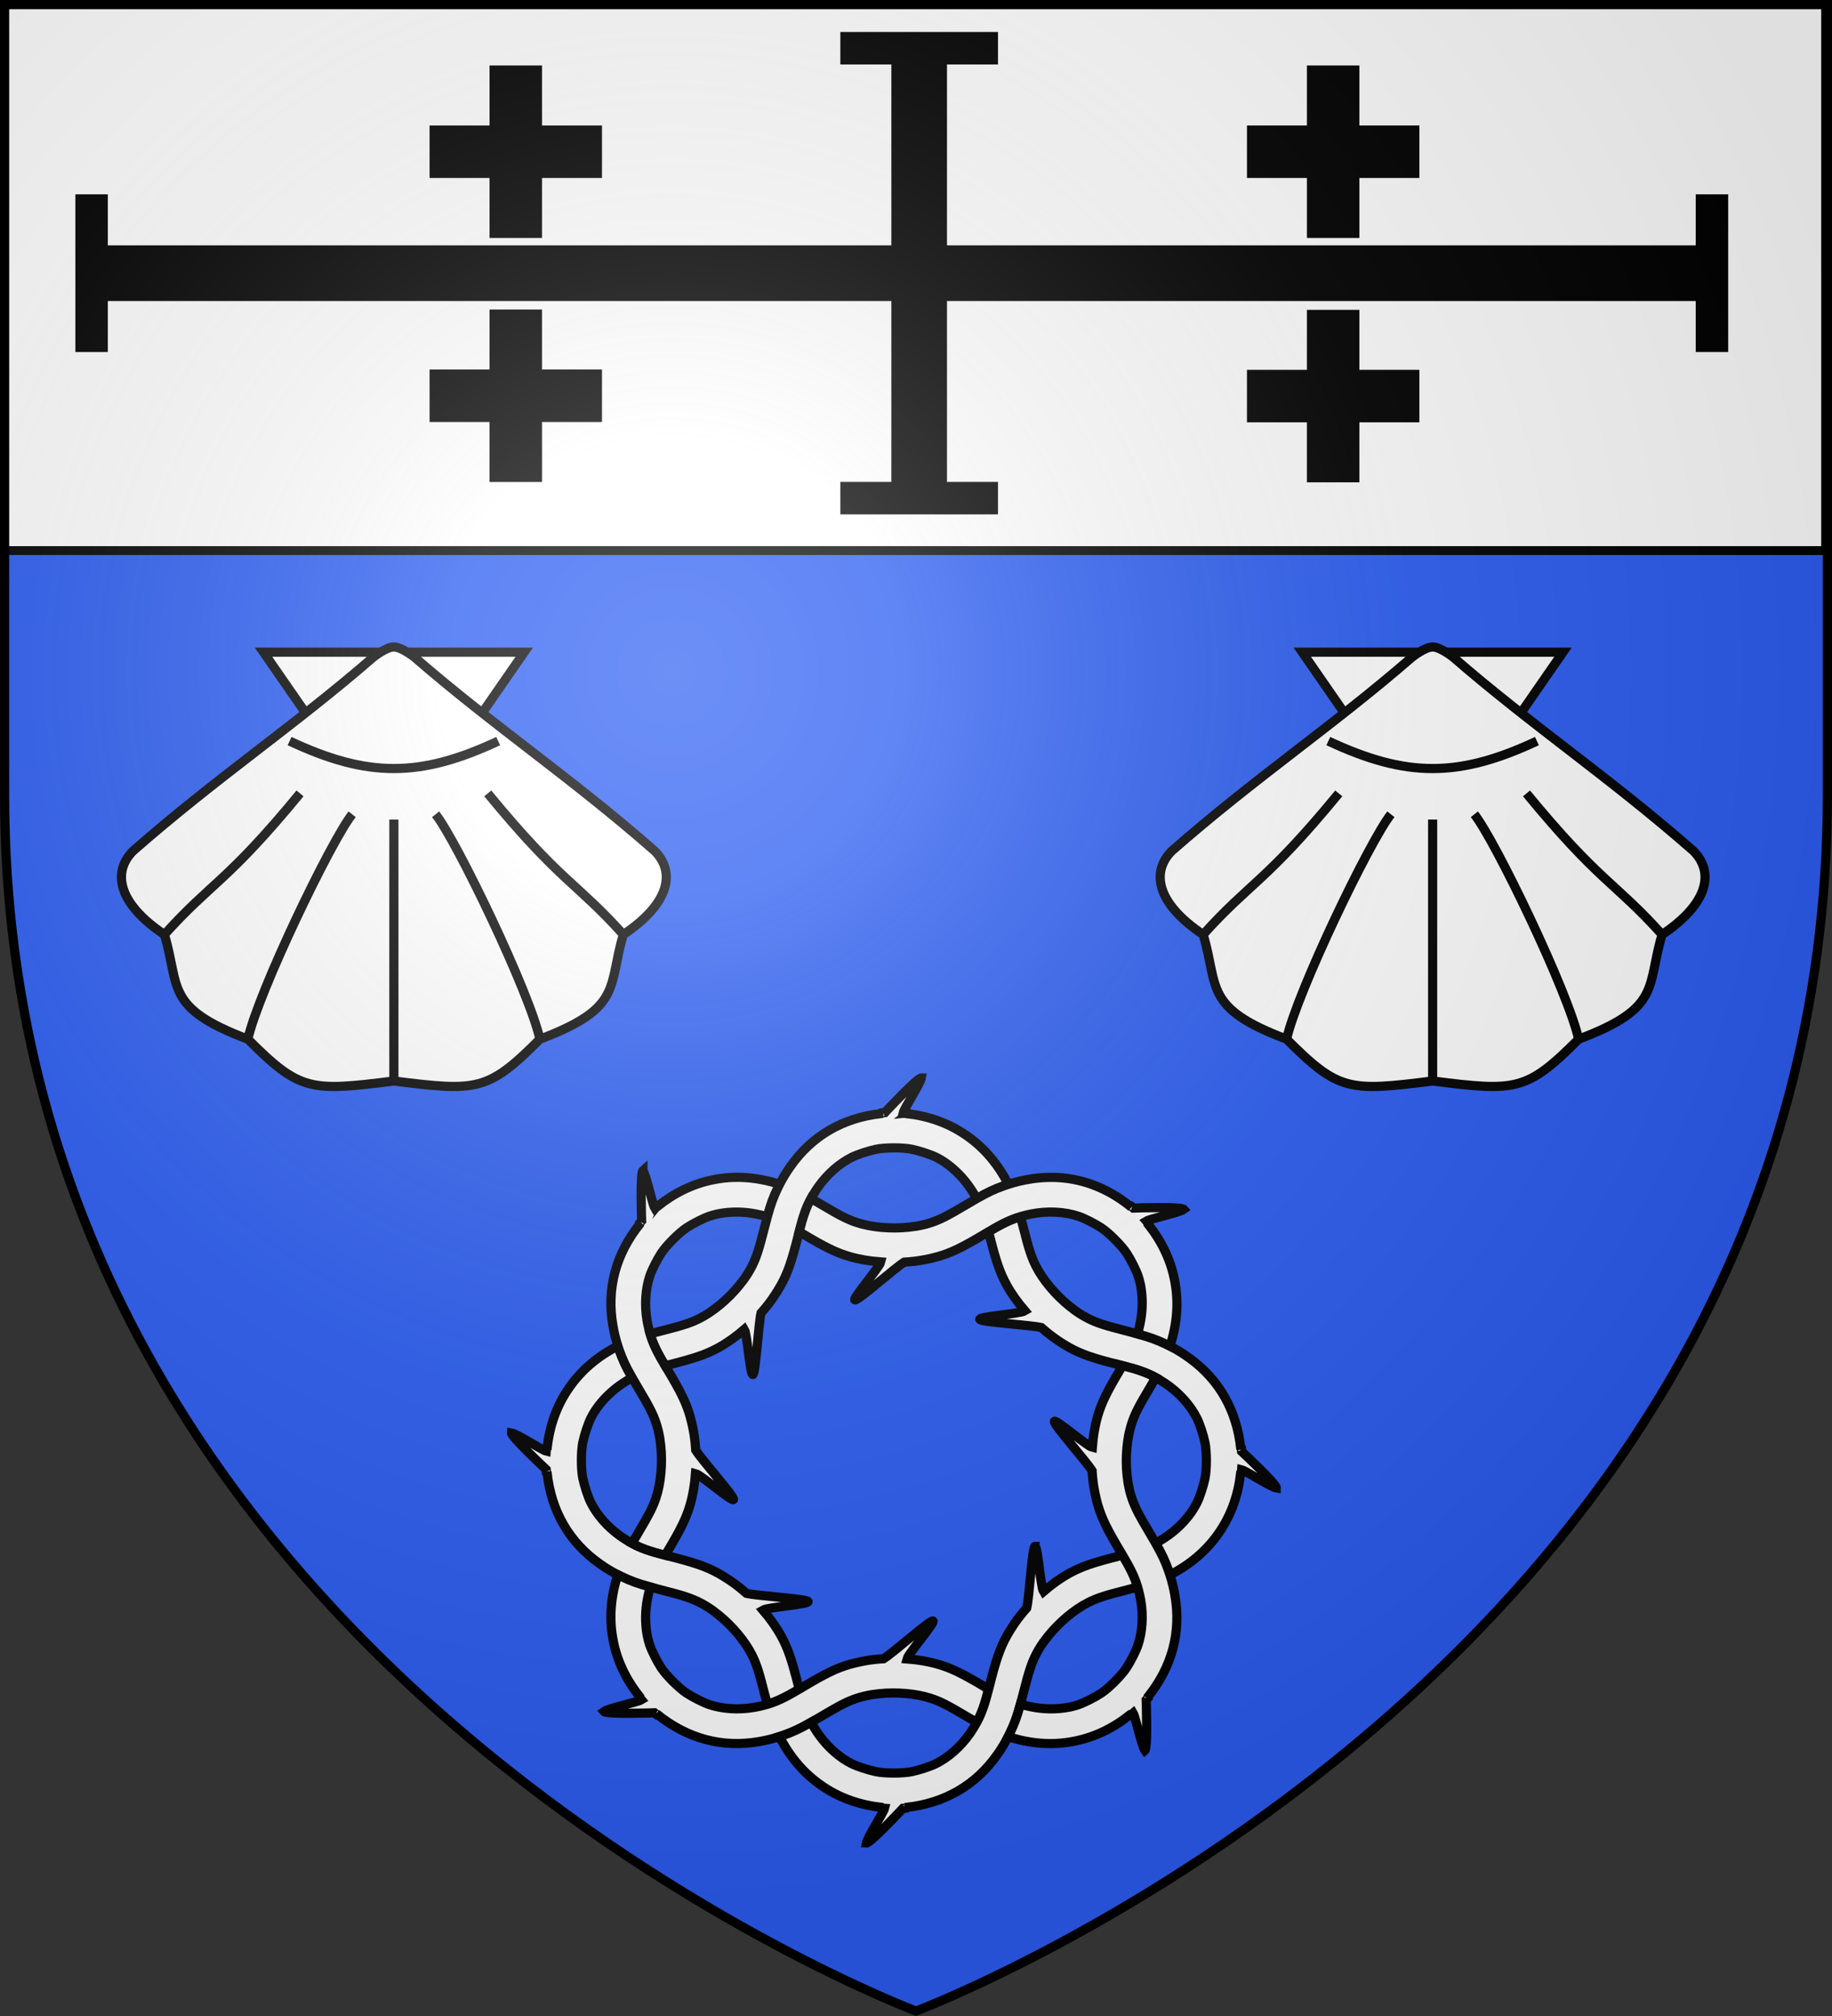 <?xml version="1.0" encoding="UTF-8" standalone="no"?>
<svg
   xmlns:dc="http://purl.org/dc/elements/1.1/"
   xmlns:cc="http://creativecommons.org/ns#"
   xmlns:rdf="http://www.w3.org/1999/02/22-rdf-syntax-ns#"
   xmlns:svg="http://www.w3.org/2000/svg"
   xmlns="http://www.w3.org/2000/svg"
   xmlns:xlink="http://www.w3.org/1999/xlink"
   xmlns:sodipodi="http://sodipodi.sourceforge.net/DTD/sodipodi-0.dtd"
   xmlns:inkscape="http://www.inkscape.org/namespaces/inkscape"
   width="600"
   height="660"
   viewBox="-300 -300 600 660"
   id="svg2"
   version="1.1"
   inkscape:version="0.48.2 r9819"
   sodipodi:docname="Ecu-Perrier.svg"
   inkscape:export-filename="C:\Users\Emmanuel\Documents\Héraldique\Ecu-Perrier.png"
   inkscape:export-xdpi="144"
   inkscape:export-ydpi="144">
  <rect x="-300" y="-300" width="600" height="660" fill="#333333" stroke="none"/>
  <sodipodi:namedview
     pagecolor="#ffffff"
     bordercolor="#666666"
     borderopacity="1"
     objecttolerance="10"
     gridtolerance="10"
     guidetolerance="10"
     inkscape:pageopacity="0"
     inkscape:pageshadow="2"
     inkscape:window-width="1440"
     inkscape:window-height="850"
     id="namedview27"
     showgrid="false"
     inkscape:zoom="1"
     inkscape:cx="161.46187"
     inkscape:cy="370"
     inkscape:window-x="-8"
     inkscape:window-y="-8"
     inkscape:window-maximized="1"
     inkscape:current-layer="layer3" />
  <defs
     id="defs4">
    <radialGradient
       id="Gradient1"
       gradientUnits="userSpaceOnUse"
       cx="-80"
       cy="-80"
       r="405">
      <stop
         style="stop-color:#fff;stop-opacity:0.31"
         offset="0"
         id="stop7" />
      <stop
         style="stop-color:#fff;stop-opacity:0.25"
         offset="0.19"
         id="stop9" />
      <stop
         style="stop-color:#6b6b6b;stop-opacity:0.125"
         offset="0.6"
         id="stop11" />
      <stop
         style="stop-color:#000;stop-opacity:0.125"
         offset="1"
         id="stop13" />
    </radialGradient>
    <clipPath
       id="shield_cut">
      <path
         id="shield"
         d="M-298.5,-298.5 h597 v258.5 C 298.5,246.2 0,358.39 0,358.39 0,358.39 -298.5,246.2 -298.5,-40z" />
    </clipPath>
  </defs>
  <g
     id="layer4"
     inkscape:label="Fond écu"
     inkscape:groupmode="layer"
     sodipodi:insensitive="true">
    <use
       xlink:href="#shield"
       id="use18"
       style="fill:#2b5df2"
       x="0"
       y="0"
       width="600"
       height="660" />
  </g>
  <g
     id="layer3"
     inkscape:label="Meubles"
     inkscape:groupmode="layer">
    <g
       style="display:inline"
       inkscape:label="chef"
       id="layer5"
       transform="translate(-300.081,-300.874)">
      <rect
         y="2.114"
         x="1.532"
         height="179.009"
         width="596.466"
         id="rect2230"
         style="fill:#ffffff;fill-opacity:1;fill-rule:nonzero;stroke:#000000;stroke-width:2.902;stroke-miterlimit:4;stroke-opacity:1;stroke-dasharray:none" />
    </g>
    <g
       id="layer1-7"
       inkscape:label="Calque 1"
       transform="matrix(1.155,0,0,1.155,-136.065,48.768)"
       style="fill:#ffffff">
      <g
         style="fill:#ffffff;fill-opacity:1;stroke:#000000;stroke-width:11.982;stroke-miterlimit:4;stroke-opacity:1;stroke-dasharray:none"
         transform="matrix(0.217,0,0,0.217,383.713,8.951)"
         id="g10078">
        <path
           style="fill:#ffffff;fill-opacity:1;stroke:#000000;stroke-width:11.982;stroke-miterlimit:4;stroke-opacity:1;stroke-dasharray:none"
           d="m -1614.938,325.344 c -26.826,13.651 -48.239,32.122 -63.75,54.625 -15.738,22.433 -25.391,48.872 -28.688,78.75 0,0.022 -0.029,0.041 -0.031,0.062 -0.09,0.137 -0.199,0.871 -0.312,2.188 -0.083,-1.027 -0.167,-1.783 -0.25,-1.844 -0.184,-1.931 -0.394,-0.724 -0.688,3.5 -5.613,-1.369 -37.864,-22.424 -45.281,-23.688 -0.307,5.078 42.869,45.47 45.344,47.781 0.059,0.8 0.104,1.431 0.156,1.938 0.127,4.983 0.255,4.974 0.812,0.906 0.048,0.428 0.114,0.881 0.156,1.031 5.415,50.679 29.119,91.542 69.562,119.75 0.043,0.03 0.082,0.064 0.125,0.094 7.109,5.039 14.702,9.626 22.75,13.75 1.616,0.828 3.254,1.648 4.906,2.438 11.967,5.719 20.893,9.017 37.5,13.562 4.388,1.201 9.194,2.495 14.875,3.938 28.141,7.143 38.203,10.44 49.812,16.281 5.322,2.678 10.844,6.052 16.344,9.938 0.177,0.129 0.353,0.244 0.531,0.375 0.062,0.044 0.126,0.081 0.188,0.125 2.421,1.784 4.885,3.709 7.5,5.812 18.014,14.49 34.651,34.384 43.594,52.156 5.841,11.609 9.107,21.672 16.25,49.812 1.435,5.653 2.679,10.41 3.875,14.781 12.691,-3.748 24.009,-9.282 41.656,-19.75 -0.328,-1.282 -0.663,-2.554 -1,-3.906 -8.597,-34.491 -13.939,-49.937 -22.812,-66 -6.192,-11.209 -14.328,-22.655 -23.625,-33.438 6.473,-3.877 62.472,-7.658 58.844,-11.312 -3.604,-3.63 -66.061,-7.162 -80.312,-10.531 -6.774,-6.046 -13.783,-11.594 -20.812,-16.344 -1.378,-0.931 -2.743,-1.815 -4.094,-2.688 -0.199,-0.129 -0.395,-0.247 -0.594,-0.375 -3.666,-2.402 -7.321,-4.641 -10.969,-6.656 -16.063,-8.873 -31.509,-14.215 -66,-22.812 -1.295,-0.323 -2.425,-0.623 -3.656,-0.938 -19.866,-5.073 -31.76,-9.184 -43.375,-15.5 -2.141,-1.164 -4.289,-2.382 -6.469,-3.719 -0.77,-0.473 -1.56,-0.971 -2.344,-1.469 -0.279,-0.179 -0.563,-0.381 -0.844,-0.562 -1.079,-0.693 -2.196,-1.412 -3.312,-2.156 -0.857,-0.571 -1.688,-1.159 -2.531,-1.75 -16.535,-11.79 -30.308,-27.429 -38.438,-43.75 -3.54,-7.109 -8.324,-21.562 -10.406,-31.5 -2.446,-11.675 -2.446,-35.325 0,-47 2.082,-9.938 6.866,-24.391 10.406,-31.5 1.626,-3.264 3.477,-6.502 5.531,-9.688 0.511,-0.793 1.058,-1.589 1.594,-2.375 8.771,-12.619 20.605,-24.205 34.125,-33.219 4.48,-2.987 8.604,-5.578 12.75,-7.844 -8.511,-14.93 -12.461,-23.6 -16.875,-36.094 -0.612,-1.733 -1.161,-3.453 -1.719,-5.188 z"
           id="path7358"
           inkscape:connector-curvature="0" />
        <path
           style="fill:#ffffff;fill-opacity:1;stroke:#000000;stroke-width:11.982;stroke-miterlimit:4;stroke-opacity:1;stroke-dasharray:none"
           d="m -1615.031,624.188 c -9.311,28.616 -11.381,56.813 -6.438,83.688 4.734,26.991 16.579,52.511 35.375,75.969 0.014,0.017 0.018,0.045 0.031,0.062 0.033,0.16 0.493,0.77 1.344,1.781 -0.784,-0.667 -1.398,-1.141 -1.5,-1.125 -1.495,-1.235 -0.779,-0.257 2,2.938 -4.937,3.001 -42.643,10.93 -48.781,15.281 3.373,3.808 62.459,1.834 65.844,1.719 0.608,0.524 1.105,0.929 1.5,1.25 3.614,3.434 3.701,3.365 1.219,0.094 0.334,0.267 0.709,0.518 0.844,0.594 39.664,32.006 85.3,44.152 133.844,35.5 0.052,-0.009 0.105,-0.022 0.156,-0.031 8.6,-1.465 17.227,-3.595 25.844,-6.375 1.718,-0.554 3.44,-1.112 5.156,-1.719 12.495,-4.414 21.161,-8.394 36.094,-16.906 3.963,-2.259 8.258,-4.742 13.312,-7.75 24.949,-14.848 34.411,-19.64 46.75,-23.719 5.657,-1.87 11.957,-3.39 18.594,-4.531 0.217,-0.034 0.407,-0.092 0.625,-0.125 0.075,-0.013 0.144,-0.019 0.219,-0.031 2.973,-0.451 6.069,-0.826 9.406,-1.188 22.984,-2.492 48.829,-0.181 67.719,6.062 12.339,4.078 21.77,8.871 46.719,23.719 5,2.976 9.258,5.446 13.188,7.688 6.329,-11.627 10.416,-23.46 15.5,-43.375 -1.142,-0.677 -2.271,-1.343 -3.469,-2.062 -30.468,-18.31 -45.18,-25.479 -62.812,-30.562 -12.305,-3.548 -26.145,-5.887 -40.344,-6.938 1.835,-7.319 38.743,-49.575 33.594,-49.594 -5.115,-0.018 -51.76,41.649 -64.219,49.344 -9.065,0.515 -17.952,1.545 -26.281,3.156 -1.633,0.316 -3.209,0.662 -4.781,1 -0.232,0.05 -0.457,0.106 -0.688,0.156 -4.29,0.894 -8.464,1.877 -12.469,3.031 -17.632,5.084 -32.344,12.253 -62.812,30.562 -1.144,0.688 -2.157,1.258 -3.25,1.906 -17.647,10.468 -28.965,16.002 -41.656,19.75 -2.328,0.687 -4.679,1.313 -7.156,1.906 -0.879,0.211 -1.813,0.423 -2.719,0.625 -0.324,0.071 -0.642,0.117 -0.969,0.188 -1.253,0.273 -2.559,0.549 -3.875,0.812 -1.009,0.202 -2.017,0.385 -3.031,0.562 -20.029,3.356 -40.836,2.043 -58.125,-3.75 -7.53,-2.523 -21.125,-9.351 -29.625,-14.906 -9.985,-6.526 -26.724,-23.265 -33.25,-33.25 -5.555,-8.499 -12.383,-22.095 -14.906,-29.625 -1.159,-3.458 -2.138,-7.076 -2.938,-10.781 -0.199,-0.922 -0.386,-1.846 -0.562,-2.781 -2.721,-15.125 -2.53,-31.691 0.656,-47.625 1.06,-5.301 2.195,-10.043 3.531,-14.594 -16.607,-4.546 -25.533,-7.844 -37.5,-13.562 -1.652,-0.79 -3.29,-1.609 -4.906,-2.438 z"
           id="path7363"
           inkscape:connector-curvature="0" />
        <path
           style="fill:#ffffff;fill-opacity:1;stroke:#000000;stroke-width:11.982;stroke-miterlimit:4;stroke-opacity:1;stroke-dasharray:none"
           d="m -1582.188,96.125 c -0.061,0.054 -0.129,0.136 -0.188,0.219 -3.567,5.087 -1.643,62.386 -1.531,65.656 -0.565,0.656 -1.016,1.125 -1.344,1.531 -3.343,3.521 -3.212,3.586 0.031,1.125 l 0.125,-0.094 c -0.243,0.302 -0.58,0.744 -0.688,0.906 -32.044,39.679 -44.188,85.337 -35.531,133.906 1.464,8.641 3.591,17.309 6.375,25.969 0.558,1.734 1.107,3.455 1.719,5.188 4.414,12.493 8.364,21.164 16.875,36.094 2.26,3.964 4.772,8.288 7.781,13.344 14.848,24.949 19.672,34.348 23.75,46.688 1.905,5.764 3.446,12.193 4.594,18.969 0.014,0.09 0.018,0.191 0.031,0.281 0.013,0.075 0.05,0.144 0.062,0.219 0.451,2.973 0.826,6.069 1.188,9.406 2.492,22.984 0.181,48.797 -6.062,67.688 -4.078,12.339 -8.871,21.801 -23.719,46.75 -2.974,4.997 -5.445,9.261 -7.688,13.188 11.615,6.316 23.509,10.427 43.375,15.5 0.678,-1.144 1.341,-2.3 2.062,-3.5 18.31,-30.468 25.479,-45.149 30.562,-62.781 3.551,-12.316 5.857,-26.163 6.906,-40.375 7.244,1.753 49.606,38.781 49.625,33.625 0.018,-5.111 -41.603,-51.686 -49.344,-64.188 -0.514,-9.078 -1.574,-17.972 -3.188,-26.312 -0.418,-2.163 -0.853,-4.253 -1.312,-6.312 -0.028,-0.124 -0.066,-0.251 -0.094,-0.375 -0.201,-0.934 -0.411,-1.828 -0.625,-2.75 -0.671,-2.895 -1.362,-5.746 -2.156,-8.5 -5.084,-17.632 -12.253,-32.344 -30.562,-62.812 -0.695,-1.156 -1.283,-2.146 -1.938,-3.25 -10.445,-17.614 -15.947,-28.953 -19.688,-41.625 -1.023,-3.468 -1.911,-7.026 -2.75,-10.875 -0.206,-0.945 -0.425,-1.957 -0.625,-2.938 -0.01,-0.029 0.01,-0.034 0,-0.062 -0.059,-0.291 -0.129,-0.581 -0.188,-0.875 -0.197,-0.982 -0.358,-1.982 -0.531,-2.969 0,-0.023 -0.027,-0.04 -0.031,-0.062 -3.356,-20.029 -2.012,-40.836 3.781,-58.125 2.523,-7.53 9.383,-21.126 14.938,-29.625 3.263,-4.993 9.068,-11.662 15.312,-17.906 6.245,-6.245 12.914,-12.05 17.906,-15.312 8.5,-5.555 22.095,-12.414 29.625,-14.938 3.376,-1.131 6.887,-2.117 10.5,-2.906 1.016,-0.212 2.033,-0.409 3.062,-0.594 0.051,-0.01 0.105,-0.022 0.156,-0.031 15.084,-2.692 31.557,-2.488 47.438,0.688 5.29,1.058 10.021,2.198 14.562,3.531 4.546,-16.609 7.875,-25.533 13.594,-37.5 0.783,-1.637 1.585,-3.274 2.406,-4.875 -27.467,-8.935 -54.541,-11.269 -80.438,-7.062 -0.052,0.008 -0.105,0.023 -0.156,0.031 -0.686,0.106 -1.378,0.228 -2.062,0.344 -0.332,0.059 -0.637,0.126 -0.969,0.188 -1.426,0.25 -2.863,0.523 -4.281,0.812 -25.418,5.196 -49.469,16.791 -71.688,34.594 -0.1,-0.042 -0.716,0.463 -1.906,1.469 0.706,-0.825 1.148,-1.467 1.156,-1.594 0.01,0.003 0.03,-0.01 0.031,0 1.212,-1.471 0.211,-0.767 -2.969,2 -3.004,-4.963 -10.932,-42.646 -15.281,-48.781 z"
           id="path8255"
           inkscape:connector-curvature="0" />
        <path
           style="fill:#ffffff;fill-opacity:1;stroke:#000000;stroke-width:11.982;stroke-miterlimit:4;stroke-opacity:1;stroke-dasharray:none"
           d="m -1218.625,-24.812 c -6.119,1.075 -45.267,42.952 -47.5,45.344 -0.863,0.064 -1.512,0.101 -2.031,0.156 -4.854,0.126 -4.815,0.259 -0.781,0.812 l 0.156,0.031 c -0.386,0.042 -0.934,0.086 -1.125,0.125 -50.716,5.398 -91.59,29.098 -119.812,69.562 -5.088,7.162 -9.744,14.792 -13.906,22.906 -0.821,1.601 -1.624,3.238 -2.406,4.875 -5.719,11.967 -9.047,20.891 -13.594,37.5 -1.201,4.388 -2.464,9.195 -3.906,14.875 -7.143,28.141 -10.409,38.203 -16.25,49.812 -2.728,5.422 -6.177,11.053 -10.156,16.656 -0.054,0.073 -0.102,0.145 -0.156,0.219 -0.044,0.062 -0.081,0.126 -0.125,0.188 -1.784,2.421 -3.709,4.885 -5.812,7.5 -14.49,18.014 -34.384,34.651 -52.156,43.594 -11.609,5.841 -21.672,9.139 -49.812,16.281 -5.64,1.432 -10.417,2.683 -14.781,3.875 3.74,12.672 9.243,24.011 19.688,41.625 1.302,-0.333 2.594,-0.657 3.969,-1 34.491,-8.597 49.937,-13.908 66,-22.781 11.219,-6.198 22.646,-14.38 33.438,-23.688 3.882,6.362 7.654,62.508 11.312,58.875 3.627,-3.601 7.133,-65.967 10.5,-80.281 6.056,-6.783 11.587,-13.805 16.344,-20.844 1.234,-1.825 2.399,-3.625 3.531,-5.406 0.068,-0.108 0.151,-0.205 0.219,-0.312 0.519,-0.803 0.999,-1.603 1.5,-2.406 1.573,-2.521 3.083,-5.023 4.469,-7.531 8.873,-16.063 14.215,-31.509 22.812,-66 0.324,-1.299 0.622,-2.421 0.938,-3.656 5.075,-19.865 9.177,-31.791 15.5,-43.406 1.726,-3.171 3.625,-6.315 5.75,-9.625 0.523,-0.814 1.073,-1.665 1.625,-2.5 0.016,-0.024 0.046,-0.038 0.062,-0.062 0.164,-0.248 0.302,-0.5 0.469,-0.75 0.556,-0.834 1.144,-1.648 1.719,-2.469 0.013,-0.019 0.018,-0.044 0.031,-0.062 11.79,-16.535 27.46,-30.309 43.781,-38.438 7.109,-3.54 21.562,-8.293 31.5,-10.375 5.838,-1.223 14.669,-1.844 23.5,-1.844 8.831,-3e-6 17.662,0.621 23.5,1.844 9.938,2.082 24.391,6.835 31.5,10.375 3.187,1.587 6.356,3.378 9.469,5.375 0.868,0.568 1.735,1.153 2.594,1.75 0.043,0.029 0.082,0.064 0.125,0.094 12.569,8.762 24.079,20.557 33.062,34.031 2.999,4.498 5.54,8.65 7.812,12.812 14.963,-8.542 23.614,-12.518 36.125,-16.938 1.716,-0.606 3.44,-1.197 5.156,-1.75 -13.105,-25.749 -30.615,-46.503 -51.906,-61.844 -0.043,-0.031 -0.082,-0.063 -0.125,-0.094 -0.56,-0.41 -1.122,-0.817 -1.688,-1.219 -0.277,-0.193 -0.566,-0.371 -0.844,-0.562 -1.185,-0.831 -2.386,-1.64 -3.594,-2.438 -21.648,-14.299 -46.857,-23.128 -75.156,-26.25 -0.041,-0.1 -0.822,-0.182 -2.375,-0.312 1.083,-0.084 1.843,-0.198 1.938,-0.281 0,0.009 0.038,-0.009 0.031,0 1.897,-0.183 0.674,-0.395 -3.531,-0.688 1.385,-5.633 22.425,-37.867 23.688,-45.281 -0.082,-0.005 -0.181,-0.018 -0.281,0 z"
           id="path9143"
           inkscape:connector-curvature="0" />
        <path
           style="fill:#ffffff;fill-opacity:1;stroke:#000000;stroke-width:11.982;stroke-miterlimit:4;stroke-opacity:1;stroke-dasharray:none"
           d="m -1069.812,587.031 c -0.115,5e-5 -0.229,0.074 -0.344,0.188 -3.632,3.606 -7.129,66.112 -10.5,80.312 -6.046,6.774 -11.594,13.783 -16.344,20.812 -0.989,1.464 -1.92,2.91 -2.844,4.344 -2.483,3.773 -4.801,7.558 -6.875,11.312 -8.873,16.063 -14.215,31.509 -22.812,66 -0.316,1.266 -0.63,2.452 -0.938,3.656 -5.084,19.915 -9.171,31.748 -15.5,43.375 -2.291,4.208 -4.875,8.391 -7.906,12.938 -0.569,0.853 -1.161,1.692 -1.75,2.531 -11.79,16.535 -27.428,30.34 -43.75,38.469 -7.109,3.54 -21.562,8.293 -31.5,10.375 -11.675,2.446 -35.325,2.446 -47,0 -9.938,-2.082 -24.391,-6.835 -31.5,-10.375 -3.264,-1.626 -6.502,-3.476 -9.688,-5.531 -0.793,-0.511 -1.589,-1.058 -2.375,-1.594 -12.619,-8.772 -24.205,-20.605 -33.219,-34.125 -3.002,-4.502 -5.569,-8.646 -7.844,-12.812 -14.932,8.513 -23.599,12.492 -36.094,16.906 -1.717,0.606 -3.438,1.164 -5.156,1.719 13.733,26.987 32.313,48.53 55,64.062 0.854,0.594 1.729,1.173 2.594,1.75 0.251,0.165 0.498,0.337 0.75,0.5 21.655,14.263 46.859,23.091 75.156,26.188 0.253,0.085 0.949,0.175 2.219,0.281 -1.253,0.097 -2.02,0.183 -1.969,0.281 -1.931,0.184 -0.725,0.394 3.5,0.688 -1.441,5.703 -22.426,37.878 -23.688,45.281 5.08,0.307 45.538,-42.908 47.812,-45.344 0.757,-0.056 1.352,-0.107 1.844,-0.156 5.032,-0.127 5.018,-0.253 0.938,-0.812 l -0.125,-0.031 c 0.37,-0.041 0.908,-0.087 1.094,-0.125 50.721,-5.396 91.619,-29.126 119.844,-69.594 0.103,-0.148 0.21,-0.289 0.312,-0.438 4.954,-7.021 9.466,-14.511 13.531,-22.438 0.827,-1.612 1.649,-3.226 2.438,-4.875 5.716,-11.961 9.052,-20.91 13.594,-37.5 1.203,-4.395 2.461,-9.182 3.906,-14.875 7.143,-28.141 10.44,-38.235 16.281,-49.844 2.708,-5.382 6.122,-10.939 10.062,-16.5 0.082,-0.116 0.167,-0.228 0.25,-0.344 0.043,-0.059 0.082,-0.129 0.125,-0.188 1.784,-2.421 3.709,-4.916 5.812,-7.531 14.49,-18.014 34.384,-34.62 52.156,-43.562 11.609,-5.841 21.672,-9.139 49.812,-16.281 5.629,-1.429 10.392,-2.714 14.75,-3.906 -3.746,-12.694 -9.203,-23.951 -19.688,-41.625 -1.291,0.33 -2.575,0.66 -3.938,1 -34.491,8.597 -49.937,13.939 -66,22.812 -11.215,6.195 -22.65,14.385 -33.438,23.688 -3.764,-6.088 -7.444,-59.064 -11,-59.062 z"
           id="path9145"
           inkscape:connector-curvature="0" />
        <path
           style="fill:#ffffff;fill-opacity:1;stroke:#000000;stroke-width:11.982;stroke-miterlimit:4;stroke-opacity:1;stroke-dasharray:none"
           d="m -1088.875,156.375 c -12.699,3.74 -23.986,9.176 -41.656,19.656 0.331,1.294 0.66,2.604 1,3.969 8.597,34.491 13.94,49.937 22.812,66 6.198,11.221 14.379,22.645 23.688,33.438 -6.318,3.884 -62.509,7.652 -58.875,11.312 3.61,3.635 66.216,7.158 80.344,10.531 6.767,6.038 13.76,11.568 20.781,16.312 1.838,1.242 3.613,2.424 5.406,3.562 0.094,0.061 0.187,0.127 0.281,0.188 0.8,0.507 1.61,1.012 2.406,1.5 2.525,1.575 5.05,3.112 7.562,4.5 16.063,8.873 31.509,14.184 66,22.781 1.262,0.314 2.456,0.6 3.656,0.906 19.922,5.088 31.744,9.222 43.375,15.562 3.691,2.012 7.367,4.249 11.281,6.812 0.28,0.185 0.562,0.343 0.844,0.531 18.016,12.011 33.142,28.653 41.812,46.062 3.54,7.109 8.293,21.562 10.375,31.5 2.446,11.675 2.446,35.325 0,47 -2.082,9.938 -6.835,24.391 -10.375,31.5 -1.626,3.264 -3.476,6.502 -5.531,9.688 -0.349,0.531 -0.702,1.066 -1.062,1.594 -0.205,0.305 -0.417,0.602 -0.625,0.906 -8.762,12.569 -20.557,24.079 -34.031,33.062 -4.498,2.999 -8.65,5.54 -12.812,7.812 8.536,14.969 12.486,23.614 16.906,36.125 0.609,1.725 1.194,3.462 1.75,5.188 25.8,-13.131 46.587,-30.712 61.938,-52.062 0.759,-1.055 1.518,-2.114 2.25,-3.188 0.101,-0.148 0.212,-0.289 0.312,-0.438 0.567,-0.823 1.105,-1.666 1.656,-2.5 14.336,-21.704 23.212,-46.987 26.312,-75.375 0.079,-0.311 0.184,-1.001 0.281,-2.156 0.094,1.211 0.186,1.995 0.281,1.969 0.184,1.903 0.394,0.702 0.688,-3.531 5.7,1.438 37.878,22.426 45.281,23.688 0.307,-5.083 -42.987,-45.551 -45.375,-47.781 -0.065,-0.879 -0.1,-1.54 -0.156,-2.062 -0.126,-4.821 -0.229,-4.775 -0.781,-0.75 l -0.031,0.219 c -0.044,-0.412 -0.085,-0.957 -0.125,-1.156 -5.22,-49.114 -27.632,-89.018 -65.781,-117.125 -0.018,-0.014 -0.044,-0.018 -0.062,-0.031 -0.409,-0.307 -0.837,-0.602 -1.25,-0.906 -7.863,-5.791 -16.325,-11.046 -25.375,-15.688 -1.606,-0.824 -3.232,-1.621 -4.875,-2.406 -11.967,-5.719 -20.891,-9.024 -37.5,-13.562 -4.388,-1.199 -9.195,-2.464 -14.875,-3.906 -28.141,-7.143 -38.235,-10.44 -49.844,-16.281 -5.5,-2.768 -11.192,-6.26 -16.875,-10.312 -0.052,-0.039 -0.104,-0.086 -0.156,-0.125 -0.096,-0.068 -0.185,-0.15 -0.281,-0.219 -2.338,-1.729 -4.729,-3.566 -7.25,-5.594 -18.014,-14.49 -34.62,-34.384 -43.562,-52.156 -5.841,-11.609 -9.139,-21.672 -16.281,-49.812 -1.429,-5.628 -2.683,-10.393 -3.875,-14.75 z"
           id="path9149"
           inkscape:connector-curvature="0" />
        <path
           style="fill:#ffffff;fill-opacity:1;stroke:#000000;stroke-width:11.982;stroke-miterlimit:4;stroke-opacity:1;stroke-dasharray:none"
           d="m -1048.125,105.094 c -8.57,-0.032 -17.247,0.606 -26.031,1.938 -0.023,0.003 -0.04,0.028 -0.062,0.031 -0.506,0.072 -1.025,0.173 -1.531,0.25 -9.656,1.465 -19.349,3.726 -29.031,6.844 -1.717,0.553 -3.441,1.144 -5.156,1.75 -12.511,4.42 -21.162,8.396 -36.125,16.938 -3.946,2.253 -8.221,4.726 -13.25,7.719 -24.949,14.848 -34.411,19.672 -46.75,23.75 -5.847,1.932 -12.366,3.472 -19.25,4.625 -0.064,0.01 -0.123,0.021 -0.188,0.031 -0.116,0.019 -0.227,0.012 -0.344,0.031 -2.876,0.431 -5.878,0.839 -9.094,1.188 -22.984,2.492 -48.797,0.181 -67.688,-6.062 -12.339,-4.078 -21.77,-8.871 -46.719,-23.719 -5.004,-2.978 -9.286,-5.476 -13.219,-7.719 -6.323,11.615 -10.425,23.541 -15.5,43.406 1.144,0.678 2.3,1.341 3.5,2.062 30.468,18.31 45.18,25.447 62.812,30.531 12.317,3.551 26.162,5.857 40.375,6.906 -1.721,7.214 -38.783,49.606 -33.625,49.625 5.123,0.018 51.875,-41.74 64.25,-49.344 9.055,-0.516 17.899,-1.578 26.219,-3.188 2.178,-0.421 4.27,-0.819 6.344,-1.281 0.11,-0.023 0.234,-0.039 0.344,-0.062 0.924,-0.208 1.842,-0.438 2.75,-0.656 2.899,-0.672 5.774,-1.361 8.531,-2.156 17.632,-5.084 32.313,-12.253 62.781,-30.562 1.119,-0.673 2.18,-1.303 3.25,-1.938 17.671,-10.48 28.958,-15.916 41.656,-19.656 4.036,-1.189 8.227,-2.231 12.812,-3.188 0.329,-0.067 0.637,-0.152 0.969,-0.219 21.232,-4.246 43.683,-3.179 62.125,3 7.53,2.523 21.126,9.383 29.625,14.938 9.985,6.526 26.693,23.265 33.219,33.25 5.555,8.499 12.414,22.064 14.938,29.594 1.159,3.458 2.138,7.076 2.938,10.781 0.128,0.623 0.257,1.247 0.375,1.875 0.071,0.361 0.12,0.7 0.188,1.062 2.692,15.084 2.52,31.589 -0.656,47.469 -1.06,5.301 -2.194,10.043 -3.531,14.594 16.609,4.538 25.533,7.843 37.5,13.562 1.643,0.785 3.269,1.583 4.875,2.406 8.955,-27.525 11.242,-54.645 7,-80.594 -0.21,-1.282 -0.415,-2.567 -0.656,-3.844 -0.033,-0.176 -0.06,-0.355 -0.094,-0.531 -0.181,-0.983 -0.394,-1.958 -0.594,-2.938 -5.21,-25.484 -16.838,-49.64 -34.719,-71.906 -0.164,-0.276 -0.564,-0.833 -1.312,-1.719 0.923,0.79 1.545,1.273 1.594,1.188 1.476,1.216 0.786,0.232 -2,-2.969 5.048,-3.013 42.623,-10.938 48.75,-15.281 -3.377,-3.812 -62.609,-1.799 -65.875,-1.688 -0.667,-0.576 -1.153,-1.015 -1.562,-1.344 -3.498,-3.32 -3.55,-3.205 -1.094,0.031 l 0.156,0.156 c -0.323,-0.26 -0.737,-0.606 -0.906,-0.719 -31.216,-25.218 -66.177,-38.11 -103.313,-38.25 z"
           id="path9157"
           inkscape:connector-curvature="0" />
        <path
           style="fill:#ffffff;fill-opacity:1;stroke:#000000;stroke-width:11.982;stroke-miterlimit:4;stroke-opacity:1;stroke-dasharray:none"
           d="m -955.469,351.031 c -0.683,1.153 -1.366,2.289 -2.094,3.5 -18.31,30.468 -25.447,45.18 -30.531,62.812 -3.549,12.31 -5.825,26.201 -6.875,40.406 -7.192,-1.696 -49.638,-38.785 -49.656,-33.625 -0.018,5.118 41.686,51.794 49.344,64.219 0.515,9.065 1.576,17.952 3.188,26.281 0.336,1.735 0.67,3.396 1.031,5.062 0.912,4.423 1.968,8.753 3.156,12.875 5.084,17.632 12.222,32.313 30.531,62.781 0.672,1.118 1.303,2.181 1.938,3.25 10.485,17.674 15.942,28.931 19.688,41.625 1.357,4.598 2.49,9.389 3.562,14.75 0.201,1.005 0.385,2.022 0.562,3.031 3.356,20.029 2.043,40.836 -3.75,58.125 -2.523,7.53 -9.383,21.126 -14.938,29.625 -6.526,9.985 -23.234,26.693 -33.219,33.219 -8.499,5.555 -22.095,12.414 -29.625,14.938 -3.458,1.159 -7.045,2.169 -10.75,2.969 -0.922,0.199 -1.877,0.355 -2.812,0.531 -15.126,2.721 -31.691,2.562 -47.625,-0.625 -5.29,-1.058 -10.02,-2.198 -14.562,-3.531 -4.542,16.59 -7.878,25.539 -13.594,37.5 -0.788,1.649 -1.611,3.263 -2.438,4.875 28.791,9.37 57.164,11.434 84.188,6.375 1.024,-0.183 2.043,-0.39 3.062,-0.594 0.294,-0.061 0.613,-0.125 0.906,-0.188 25.398,-5.227 49.458,-16.805 71.656,-34.625 0.239,-0.119 0.777,-0.521 1.75,-1.344 -0.817,0.955 -1.293,1.529 -1.188,1.562 -1.235,1.495 -0.226,0.811 2.969,-1.969 3.014,5.052 10.938,42.624 15.281,48.75 3.809,-3.375 1.833,-62.544 1.719,-65.875 0.496,-0.575 0.906,-1.023 1.219,-1.406 3.468,-3.648 3.344,-3.708 0.062,-1.219 l -0.094,0.062 c 0.233,-0.29 0.583,-0.717 0.688,-0.875 32.05,-39.681 44.188,-85.364 35.531,-133.938 -0.032,-0.178 -0.062,-0.354 -0.094,-0.531 -1.461,-8.466 -3.552,-16.96 -6.281,-25.438 -0.556,-1.726 -1.141,-3.463 -1.75,-5.188 -4.42,-12.511 -8.37,-21.156 -16.906,-36.125 -2.251,-3.948 -4.757,-8.252 -7.75,-13.281 -14.848,-24.949 -19.64,-34.411 -23.719,-46.75 -1.891,-5.72 -3.417,-12.062 -4.562,-18.781 -0.024,-0.14 -0.039,-0.265 -0.062,-0.406 -0.011,-0.072 -0.02,-0.146 -0.031,-0.219 -0.451,-2.973 -0.857,-6.101 -1.219,-9.438 -2.492,-22.984 -0.181,-48.797 6.062,-67.688 4.078,-12.339 8.871,-21.801 23.719,-46.75 2.97,-4.991 5.449,-9.232 7.688,-13.156 -11.631,-6.34 -23.453,-10.474 -43.375,-15.562 z"
           id="path9165"
           inkscape:connector-curvature="0" />
      </g>
    </g>
    <g
       id="g3140"
       style="fill:#ffffff;stroke:#000000;stroke-width:1.754;stroke-miterlimit:4;stroke-dasharray:none"
       transform="matrix(1.708,0,0,1.712,-171,-16.294)">
      <path
         id="path3142"
         d="M -25,-41 0,-5 25,-41 z"
         inkscape:connector-curvature="0"
         style="stroke-width:1.754;stroke-miterlimit:4;stroke-dasharray:none" />
      <path
         id="path3144"
         d="m 0,-42 c -1.5,0 -4,2 -4,2 -15,13 -30,23 -46,37 -4,4 -3,10 6,16 3,10 0,14 16,20 10,10 12,10 28,8 16,2 18,2 28,-8 C 44,27 41,23 44,13 53,7 54,1 50,-3 34,-17 19,-27 4,-40 c 0,0 -2.5,-2 -4,-2 z"
         inkscape:connector-curvature="0"
         style="stroke-width:1.754;stroke-miterlimit:4;stroke-dasharray:none" />
      <path
         id="path3146"
         d="m -20,-24 c 15,7 25,7 40,0"
         inkscape:connector-curvature="0"
         style="stroke-width:1.754;stroke-miterlimit:4;stroke-dasharray:none" />
      <path
         id="path3148"
         d="m -44,13 c 9,-10 12,-10 26,-27 m -10,47 c 2,-9 16,-38 20,-43 M 0,41 V -9 M 44,13 C 35,3 32,3 18,-14 M 28,33 C 26,24 12,-5 8,-10"
         inkscape:connector-curvature="0"
         style="fill:none;stroke-width:1.754;stroke-miterlimit:4;stroke-dasharray:none" />
    </g>
    <use
       x="0"
       y="0"
       xlink:href="#g3140"
       id="use3929"
       transform="translate(340.2,0)"
       width="600"
       height="660" />
    <rect
       style="fill:#ffffff"
       y="-295.6"
       x="-84"
       width="0.304"
       height="0.304"
       id="rect7458" />
    <path
       id="path7461"
       d="m -24.778,-289.526 h 51.63 v 10.63 H 10.148 v 136.667 H 26.852 V -131.6 h -51.63 v -10.63 H -8.074 V -278.896 h -16.704 z"
       inkscape:connector-curvature="0" />
    <path
       inkscape:connector-curvature="0"
       d="m 266,-236.378 0,51.63 -10.63,0 0,-16.704 -520.055,0 0,16.704 -10.63,0 0,-51.63 10.63,0 0,16.704 520.055,0 0,-16.704 z"
       id="path3032"
       sodipodi:nodetypes="ccccccccccccc" />
    <g
       id="g3034"
       transform="matrix(0,0.491,-0.491,0,211.502,-325.206)">
      <rect
         x="135"
         y="95"
         width="35"
         height="115"
         id="rect3036" />
      <rect
         x="95"
         y="135"
         width="115"
         height="35"
         id="rect3038" />
    </g>
    <use
       x="0"
       y="0"
       xlink:href="#g3034"
       id="use3052"
       transform="translate(-267.7,0)"
       width="600"
       height="660" />
    <use
       x="0"
       y="0"
       xlink:href="#use3052"
       id="use3054"
       transform="translate(0,79.891)"
       width="600"
       height="660" />
    <use
       x="0"
       y="0"
       xlink:href="#g3034"
       id="use3056"
       transform="translate(0,80)"
       width="600"
       height="660" />
  </g>
  <g
     id="layer2"
     inkscape:label="Reflet final"
     inkscape:groupmode="layer"
     sodipodi:insensitive="true">
    <use
       xlink:href="#shield"
       fill="url(#Gradient1)"
       id="use22" />
  </g>
  <g
     id="layer1"
     inkscape:label="Contour final"
     inkscape:groupmode="layer"
     sodipodi:insensitive="true">
    <use
       xlink:href="#shield"
       style="fill:none;stroke:#000;stroke-width:3"
       id="use25" />
  </g>
</svg>
